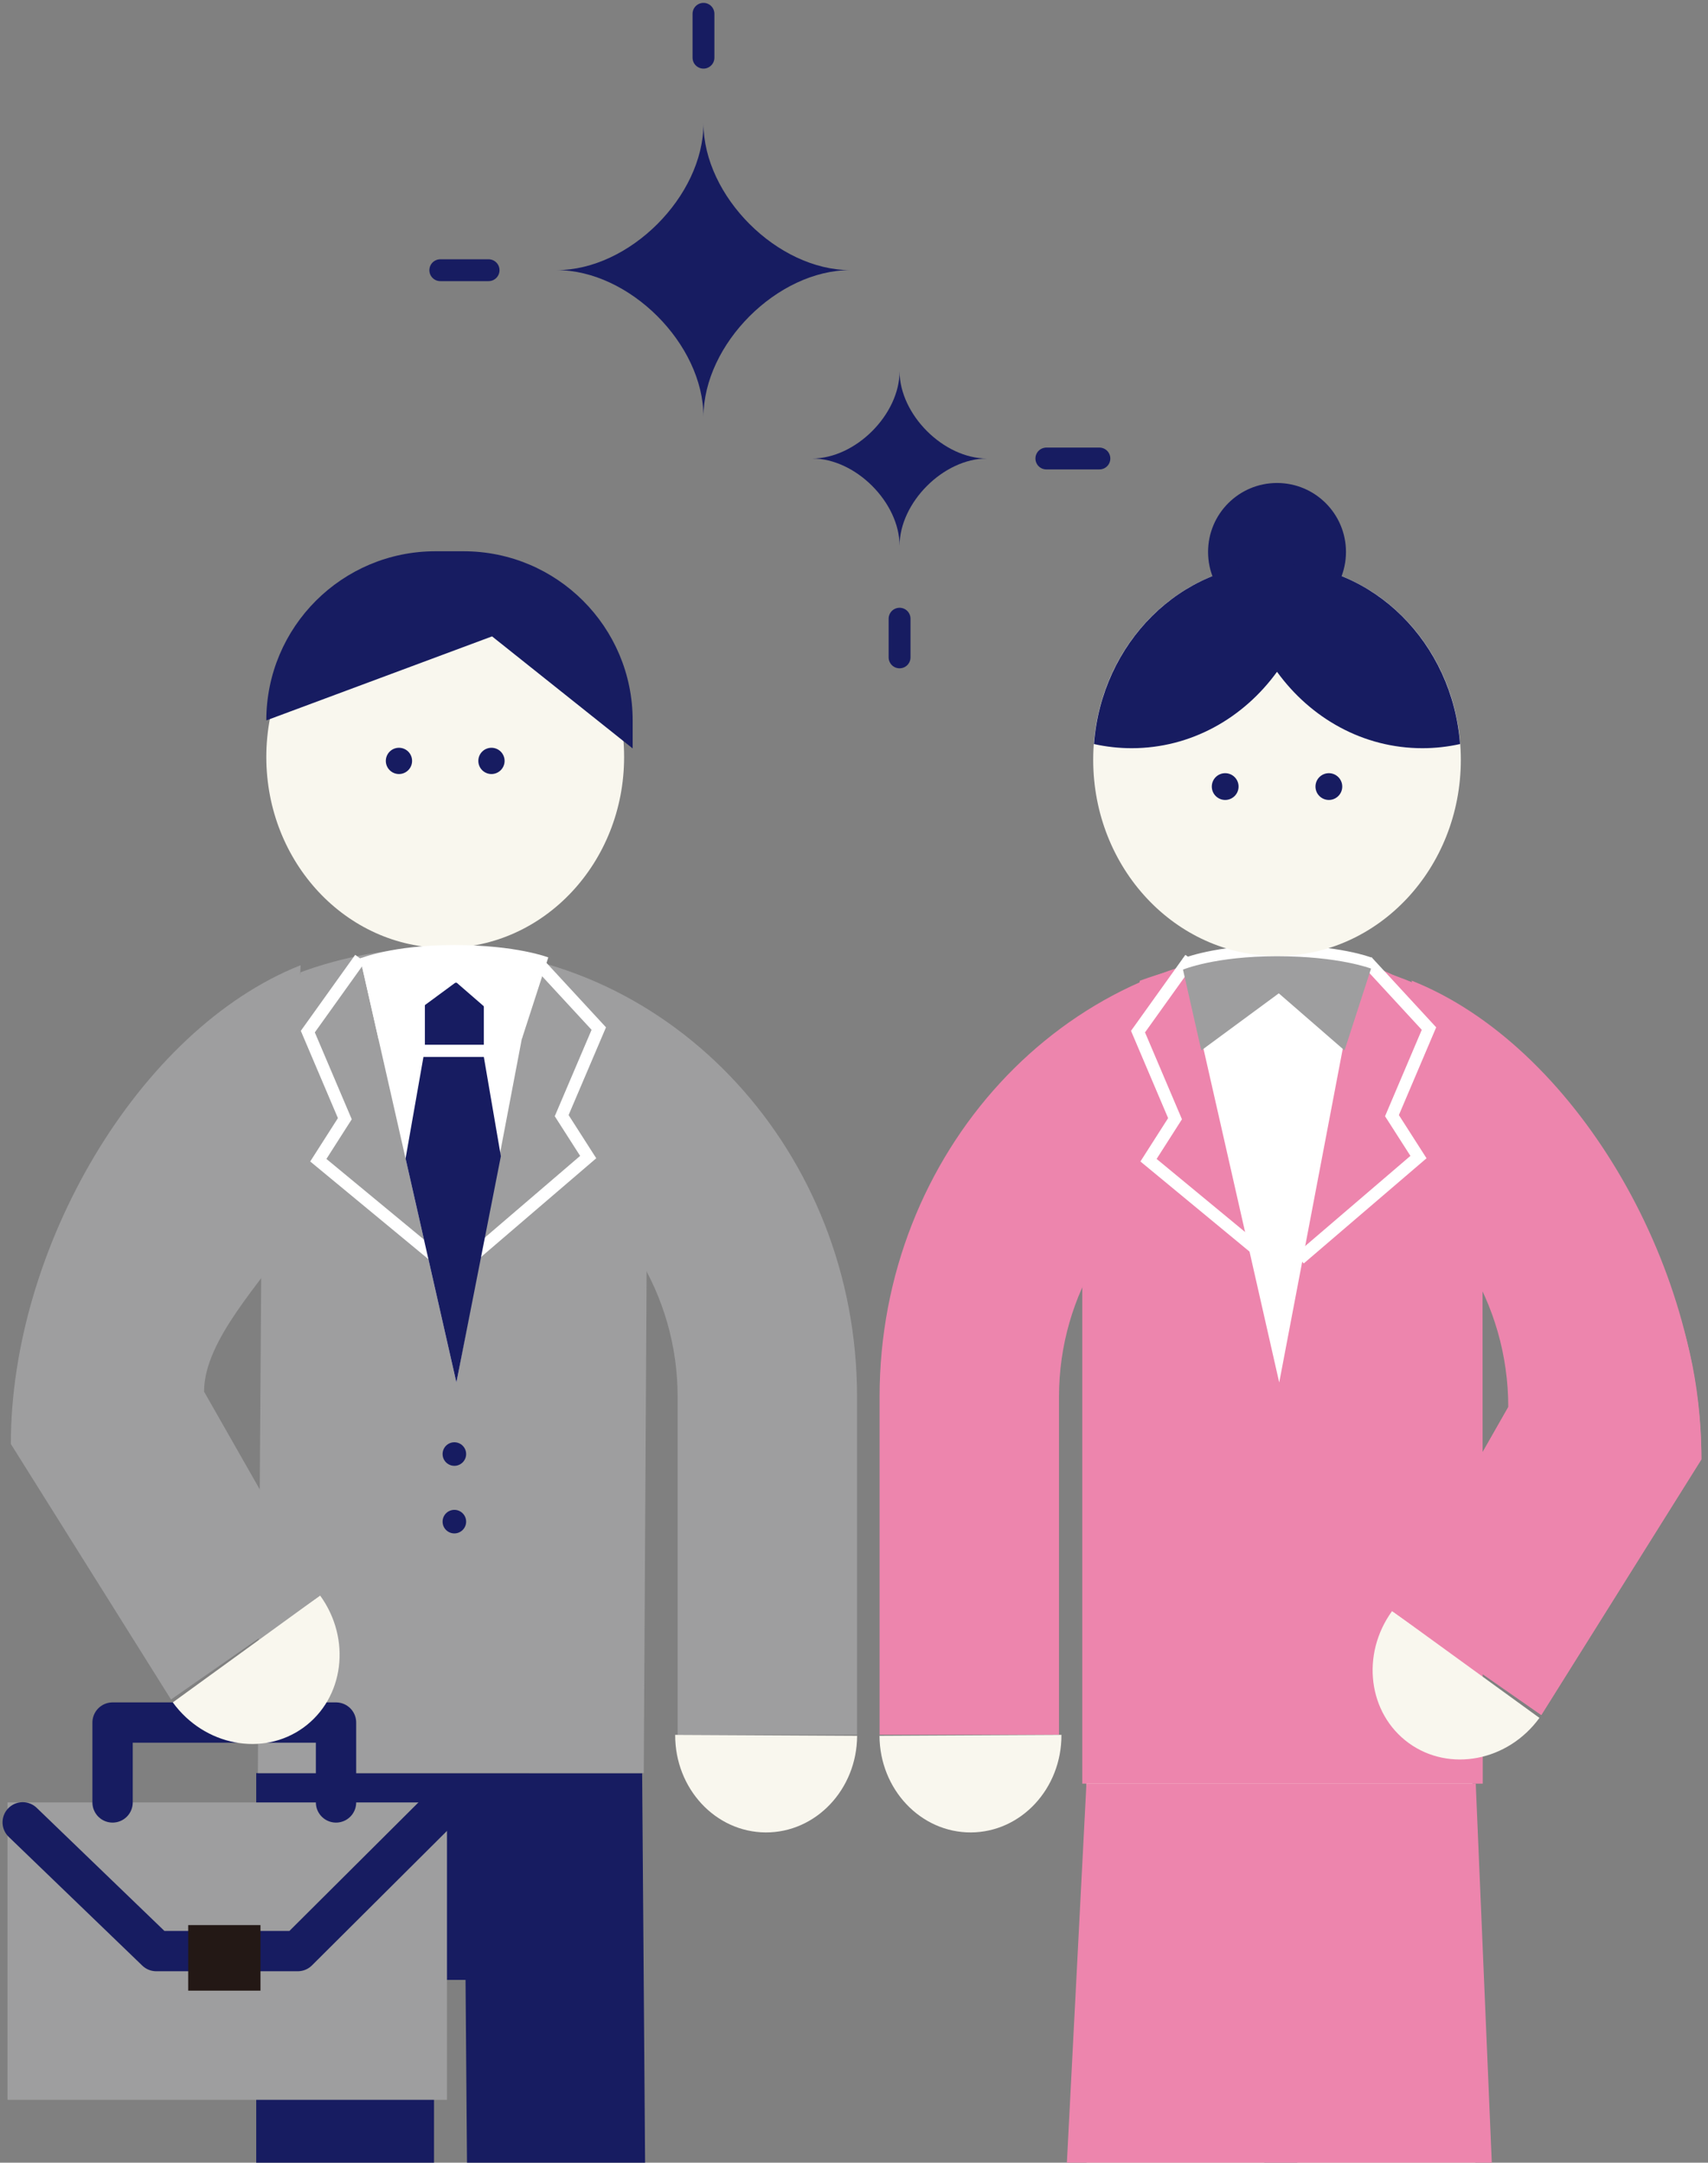 <?xml version="1.0" encoding="UTF-8"?>
<svg id="_レイヤー_1" data-name="レイヤー 1" xmlns="http://www.w3.org/2000/svg" xmlns:xlink="http://www.w3.org/1999/xlink" viewBox="0 0 201.64 255.32">
  <rect x="0" y="0" width="201.64" height="255.32" fill="#808080" stroke="none"/>
  <defs>
    <style>
      .cls-1 {
        fill: #231815;
      }

      .cls-1, .cls-2, .cls-3, .cls-4, .cls-5, .cls-6, .cls-7 {
        stroke-width: 0px;
      }

      .cls-8 {
        stroke-width: 2.58px;
      }

      .cls-8, .cls-2, .cls-9, .cls-10 {
        fill: none;
      }

      .cls-8, .cls-10 {
        stroke: #171c61;
        stroke-linecap: round;
        stroke-linejoin: round;
      }

      .cls-11 {
        clip-path: url(#clippath);
      }

      .cls-3 {
        fill: #ed85ad;
      }

      .cls-9 {
        stroke: #fff;
        stroke-miterlimit: 10;
        stroke-width: 1.45px;
      }

      .cls-4 {
        fill: #f9f7ee;
      }

      .cls-10 {
        stroke-width: 4.76px;
      }

      .cls-5 {
        fill: #171c61;
      }

      .cls-6 {
        fill: #fff;
      }

      .cls-7 {
        fill: #9e9e9f;
      }
    </style>
    <clipPath id="clippath">
      <rect class="cls-2" x="0" y="0" width="201.64" height="255.32"/>
    </clipPath>
  </defs>
  <g>
    <path class="cls-5" d="M83.05,49.22c0-8.6-8.73-17.33-17.33-17.33,8.6,0,17.33-8.73,17.33-17.33,0,8.6,8.73,17.33,17.33,17.33-8.6,0-17.33,8.73-17.33,17.33Z"/>
    <path class="cls-5" d="M106.2,64.44c0-5.12-5.19-10.31-10.31-10.31,5.12,0,10.31-5.19,10.31-10.31,0,5.12,5.19,10.31,10.31,10.31-5.12,0-10.31,5.19-10.31,10.31Z"/>
    <line class="cls-8" x1="83.05" y1="6.81" x2="83.05" y2="1.63"/>
    <line class="cls-8" x1="57.68" y1="31.9" x2="51.98" y2="31.9"/>
    <line class="cls-8" x1="106.2" y1="73.04" x2="106.2" y2="77.61"/>
    <line class="cls-8" x1="123.53" y1="54.13" x2="129.79" y2="54.13"/>
  </g>
  <g class="cls-11">
    <g>
      <path class="cls-7" d="M32.76,125.85l2.73-11.07c5.04-1.85,10.44-2.85,16.06-2.85.18,0,.35.03.52.03.18,0,.35-.03.52-.03l-.04.05c26.9.58,48.63,24.08,48.63,52.93v39.88h-21.18v-39.88c0-6.1-1.73-11.76-4.64-16.52l-42.61-22.55Z"/>
      <path class="cls-5" d="M75.81,209.34l.96,127.12c.06,6.6-4.59,12-10.39,12.06h-.11c-5.74,0-10.43-5.27-10.49-11.82l-.82-102.96h-3.72v102.84c0,6.59-4.7,11.94-10.49,11.94s-10.5-5.34-10.5-11.94v-127.25"/>
      <path class="cls-4" d="M52.56,111.91c11.66,0,21.12-10.09,21.12-22.54,0-12.45-9.46-22.54-21.12-22.54-11.66,0-21.12,10.09-21.12,22.54,0,12.45,9.46,22.54,21.12,22.54Z"/>
      <g>
        <circle class="cls-5" cx="58.02" cy="89.83" r="1.55"/>
        <circle class="cls-5" cx="47.1" cy="89.83" r="1.55"/>
      </g>
      <path class="cls-5" d="M31.44,85.05h0c0-11.03,8.94-19.97,19.97-19.97h3.31c11.03,0,19.97,8.94,19.97,19.97v3.31s-16.6-13.23-16.6-13.23l-26.65,9.92Z"/>
      <path class="cls-7" d="M31.05,118.86c2.11-1.25,4.31-2.34,6.6-3.24h0c4.88-1.79,10.11-2.76,15.55-2.76.17,0,.33.03.5.03.17,0,.33-.03.5-.03l-.03.05c8.09.17,15.7,2.49,22.34,6.44l-.51,89.98H30.44s.61-90.48.61-90.48Z"/>
      <path class="cls-4" d="M101.19,204.92c-.03,6.33-4.87,11.44-10.8,11.41-5.93-.03-10.71-5.19-10.68-11.52"/>
      <path class="cls-6" d="M42.52,113.15l11.36,50.06,9.47-49.74c-3.19-1-6.76-1.54-10.73-1.54-3.47,0-6.84.44-10.1,1.21Z"/>
      <polyline class="cls-9" points="42.52 113.15 36.34 121.79 40.71 132.07 37.58 136.97 51.66 148.61"/>
      <polyline class="cls-9" points="63.35 113.48 70.69 121.43 66.31 131.71 69.44 136.6 55.43 148.61"/>
      <polygon class="cls-5" points="59.13 136.5 57.12 124.78 49.99 124.78 47.88 136.77 53.88 163.21 59.13 136.5"/>
      <rect class="cls-5" x="50.16" y="116.01" width="6.96" height="7.33"/>
      <path class="cls-6" d="M61.6,122.69l-7.76-6.74-9.15,6.74-2.16-9.54s3.75-1.58,11.1-1.58c7.35,0,11.1,1.46,11.1,1.46l-3.13,9.66Z"/>
      <circle class="cls-5" cx="53.64" cy="171.66" r="1.39"/>
      <circle class="cls-5" cx="53.64" cy="179.64" r="1.39"/>
    </g>
    <g>
      <path class="cls-3" d="M172.26,125.85l-3.05-8.73c-5.04-1.85-10.12-5.19-15.74-5.19-.18,0-.35.03-.52.03-.18,0-.35-.03-.52-.03l.04.05c-26.9.58-48.63,24.08-48.63,52.93v39.88s21.18,0,21.18,0v-39.88c0-6.1,1.73-11.76,4.64-16.52l42.61-22.55Z"/>
      <path class="cls-4" d="M103.83,204.92c.03,6.33,4.87,11.44,10.8,11.41,5.93-.03,10.71-5.19,10.68-11.52"/>
      <path class="cls-4" d="M173.83,209.34l.96,127.12c.06,6.6-4.59,12-10.39,12.06h-.11c-5.74,0-10.43-5.27-10.49-11.82l-.82-102.96h-3.72v102.84c0,6.59-4.7,11.94-10.49,11.94s-10.5-5.34-10.5-11.94v-127.25"/>
      <path class="cls-3" d="M134.46,116.29l.11-.51c5.11-1.87,10.59-2.89,16.29-2.89.18,0,.35.03.53.03.18,0,.35-.03.53-.03l-.04.06c27.28.59,41.43,24.42,41.43,53.68l-18.29-16.76.03,60.7h-47.28v-60.7s-.03-7.9-.03-7.9"/>
      <path class="cls-4" d="M164.35,190.19c-3.72,5.13-2.84,12.1,1.96,15.59,4.8,3.48,11.71,2.15,15.43-2.97"/>
      <path class="cls-3" d="M173.36,149.36c2.95,4.83,4.7,10.57,4.7,16.76l-13.71,24.07,17.61,12.28,18.9-30.18c0-23.07-15.04-48.92-34.21-56.52"/>
      <path class="cls-3" d="M200.86,172.29l-18.9,30.18-17.61-12.28,13.71-24.07,14.12-22.58s8.68,9.75,8.68,28.75Z"/>
      <polyline class="cls-9" points="140.53 113.15 134.35 121.79 138.72 132.07 135.59 136.97 149.68 148.61"/>
      <polyline class="cls-9" points="161.37 113.48 168.7 121.43 164.33 131.71 167.46 136.6 153.44 148.61"/>
      <path class="cls-6" d="M139.66,113.15l11.36,50.06,9.47-49.74c-3.19-1-6.76-1.54-10.73-1.54-3.47,0-6.84.44-10.1,1.21Z"/>
      <path class="cls-6" d="M158.73,122.69l-7.76-6.74-9.15,6.74-2.16-9.54s3.75-1.58,11.1-1.58c7.35,0,11.1,1.46,11.1,1.46l-3.13,9.66Z"/>
      <g>
        <path class="cls-4" d="M150.76,112.86c11.98,0,21.7-10.37,21.7-23.16,0-12.79-9.71-23.16-21.7-23.16-11.98,0-21.7,10.37-21.7,23.16,0,12.79,9.71,23.16,21.7,23.16Z"/>
        <g>
          <circle class="cls-5" cx="144.64" cy="92.86" r="1.58"/>
          <circle class="cls-5" cx="156.88" cy="92.86" r="1.58"/>
        </g>
        <circle class="cls-5" cx="150.76" cy="65.16" r="8.14"/>
        <path class="cls-5" d="M172.37,87.84c-.89-11.92-10.22-21.3-21.61-21.3-11.39,0-20.72,9.38-21.61,21.3,1.44.32,2.93.49,4.45.49,6.99,0,13.19-3.54,17.16-9.02,3.97,5.48,10.17,9.02,17.16,9.02,1.53,0,3.02-.17,4.45-.49Z"/>
      </g>
      <path class="cls-7" d="M158.73,124.01l-7.76-6.74-9.15,6.74-2.16-9.54s3.75-1.58,11.1-1.58c7.35,0,11.1,1.46,11.1,1.46l-3.13,9.66Z"/>
      <polygon class="cls-3" points="176.93 274.57 124.96 274.57 128.26 210.57 174.22 210.57 176.93 274.57"/>
    </g>
  </g>
  <g>
    <rect class="cls-7" x=".89" y="212.79" width="51.88" height="35.11"/>
    <polyline class="cls-10" points="2.68 215.14 18.45 230.34 35.15 230.34 52.77 212.79"/>
    <rect class="cls-1" x="22.22" y="227.27" width="8.53" height="7.74"/>
    <polyline class="cls-10" points="13.29 212.79 13.29 203.36 39.67 203.36 39.67 212.79"/>
  </g>
  <path class="cls-4" d="M37.79,188.36c3.72,5.13,2.84,12.1-1.96,15.59-4.8,3.48-11.71,2.15-15.43-2.97"/>
  <path class="cls-7" d="M34.03,146.4c-2.95,4.83-9.94,11.71-9.94,17.89l13.71,24.07-17.61,12.28L1.28,170.47c0-23.07,15.04-48.92,34.21-56.52l-1.46,32.45Z"/>
</svg>